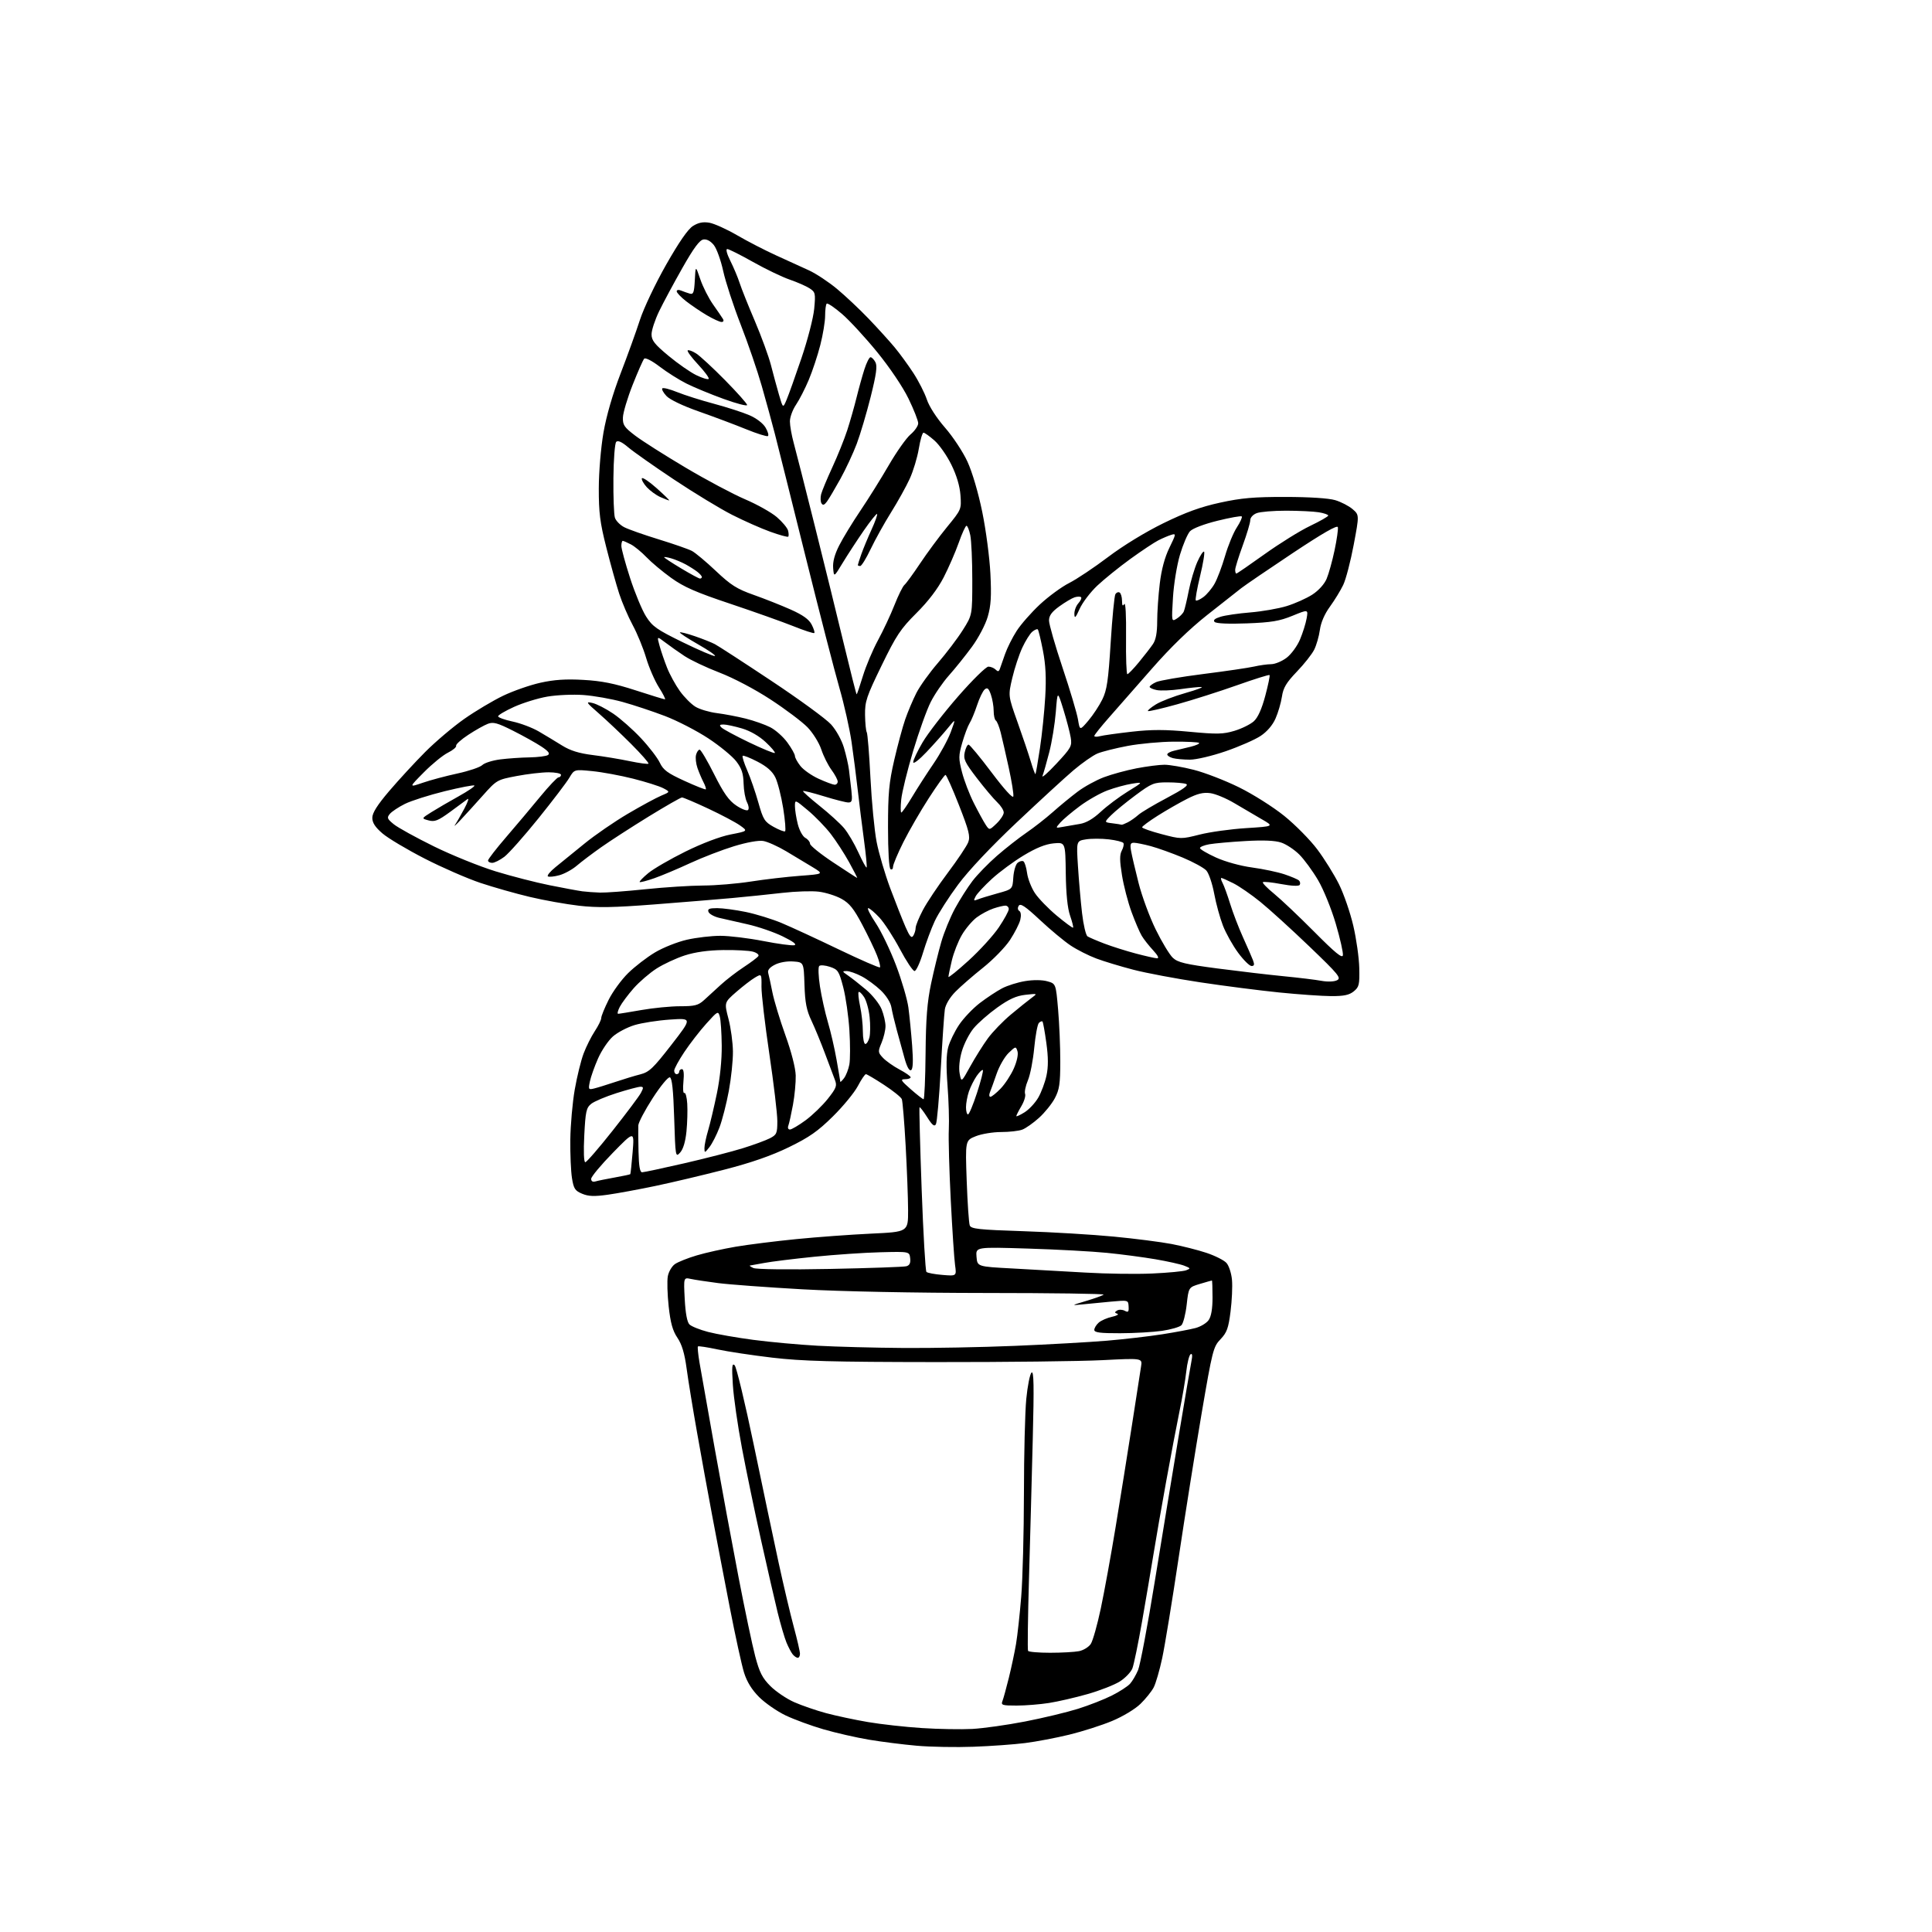 <?xml version="1.0" encoding="UTF-8" standalone="no"?>
<svg 
  version="1.1" 
  xmlns="http://www.w3.org/2000/svg" 
  xmlns:xlink="http://www.w3.org/1999/xlink" 
  xmlns:svg="http://www.w3.org/2000/svg"
  xmlns:rdf="http://www.w3.org/1999/02/22-rdf-syntax-ns#"
  xmlns:cc="http://creativecommons.org/ns#"
  xmlns:dc="http://purl.org/dc/elements/1.1/"
  viewBox="0 0 768 768"
  width="768"
  height="768"
>
<style>svg {background-color: white; }</style>"
<path stroke="none" fill="black" fill-rule="evenodd" d="M387.00,694.36C380.12,694.62 370.00,694.44 364.50,693.96C359.00,693.48 350.38,692.39 345.34,691.54C340.30,690.69 332.20,688.84 327.34,687.43C322.48,686.02 315.71,683.53 312.30,681.91C308.90,680.28 304.16,677.00 301.78,674.63C298.85,671.69 296.92,668.57 295.77,664.90C294.84,661.93 292.29,650.27 290.10,639.00C287.91,627.73 284.77,611.30 283.11,602.50C281.45,593.70 278.75,578.85 277.10,569.50C275.44,560.15 273.57,548.67 272.94,544.00C272.12,537.95 271.07,534.43 269.28,531.78C267.39,528.98 266.54,525.92 265.81,519.33C265.29,514.52 265.13,509.12 265.47,507.32C265.80,505.53 267.07,503.36 268.29,502.50C269.51,501.65 273.43,500.08 277.00,499.03C280.57,497.97 287.55,496.42 292.50,495.58C297.45,494.74 308.25,493.39 316.50,492.57C324.75,491.75 338.14,490.77 346.25,490.39C361.00,489.70 361.00,489.70 360.98,481.10C360.97,476.37 360.53,464.81 360.01,455.42C359.49,446.02 358.80,437.70 358.48,436.92C358.17,436.14 354.98,433.59 351.41,431.25C347.84,428.91 344.60,427.00 344.21,427.00C343.82,427.00 342.37,429.13 341.00,431.74C339.62,434.34 335.17,439.77 331.09,443.79C325.12,449.69 321.72,452.07 313.59,456.03C306.64,459.41 298.68,462.18 288.00,464.93C279.48,467.13 267.10,470.06 260.50,471.44C253.90,472.82 245.39,474.39 241.59,474.92C236.24,475.67 233.94,475.59 231.41,474.53C228.57,473.34 228.05,472.53 227.37,468.33C226.94,465.67 226.64,458.77 226.71,453.00C226.78,447.23 227.57,438.28 228.47,433.12C229.37,427.96 230.96,421.49 232.01,418.74C233.05,415.99 235.05,412.01 236.45,409.89C237.85,407.77 239.00,405.43 239.00,404.68C239.00,403.93 240.33,400.66 241.96,397.41C243.58,394.16 247.07,389.39 249.71,386.81C252.34,384.23 257.13,380.54 260.34,378.62C263.56,376.69 269.27,374.42 273.04,373.56C276.81,372.70 282.80,372.00 286.34,372.00C289.89,372.00 297.57,372.93 303.40,374.07C309.23,375.21 314.79,375.96 315.75,375.74C316.90,375.47 315.30,374.26 311.10,372.21C307.59,370.50 301.29,368.34 297.10,367.41C292.92,366.49 287.86,365.33 285.85,364.85C283.85,364.37 281.95,363.31 281.63,362.49C281.19,361.32 281.93,361.00 285.07,361.00C287.28,361.00 292.40,361.69 296.46,362.52C300.52,363.36 306.92,365.33 310.67,366.90C314.43,368.47 324.65,373.19 333.40,377.40C342.14,381.60 349.52,384.81 349.79,384.54C350.07,384.27 349.54,382.12 348.61,379.77C347.69,377.42 345.04,371.90 342.72,367.51C339.39,361.20 337.66,359.05 334.51,357.30C332.31,356.08 328.26,354.80 325.51,354.46C322.75,354.11 316.23,354.33 311.00,354.93C305.77,355.54 296.77,356.46 291.00,356.99C285.23,357.51 271.27,358.66 260.00,359.53C243.90,360.77 237.49,360.88 230.15,360.04C225.01,359.44 216.24,357.88 210.65,356.55C205.07,355.23 196.22,352.72 191.00,350.98C185.78,349.23 175.79,344.88 168.81,341.30C161.83,337.72 154.29,333.23 152.06,331.32C149.14,328.82 148.00,327.07 148.00,325.09C148.00,323.15 149.97,320.02 154.74,314.42C158.45,310.07 164.86,303.11 168.99,298.96C173.12,294.81 180.15,288.86 184.62,285.73C189.08,282.61 196.01,278.48 200.02,276.56C204.02,274.64 210.68,272.32 214.81,271.40C220.28,270.18 224.93,269.87 231.91,270.27C239.13,270.67 244.24,271.69 252.60,274.40C258.70,276.38 263.97,278.00 264.32,278.00C264.67,278.00 263.60,275.86 261.94,273.25C260.28,270.64 257.98,265.35 256.84,261.50C255.70,257.65 253.30,251.80 251.51,248.50C249.72,245.20 247.31,239.57 246.14,236.00C244.98,232.43 242.67,224.15 241.01,217.60C238.50,207.68 238.01,203.77 238.03,194.10C238.05,187.53 238.86,177.93 239.89,171.96C241.05,165.28 243.54,156.67 246.70,148.46C249.45,141.33 252.90,131.75 254.38,127.17C255.88,122.54 260.49,112.82 264.78,105.26C269.95,96.17 273.49,91.06 275.50,89.81C277.65,88.47 279.50,88.11 282.00,88.54C283.93,88.88 288.88,91.11 293.00,93.51C297.12,95.91 304.10,99.51 308.50,101.51C312.90,103.51 318.79,106.20 321.59,107.48C324.39,108.77 329.41,112.09 332.74,114.86C336.07,117.64 341.73,122.96 345.31,126.70C348.89,130.44 353.51,135.53 355.57,138.00C357.63,140.47 361.02,145.12 363.10,148.31C365.18,151.51 367.58,156.24 368.44,158.82C369.36,161.59 372.33,166.18 375.67,170.01C378.79,173.58 382.80,179.65 384.57,183.50C386.48,187.64 388.88,195.80 390.46,203.50C391.93,210.65 393.38,221.69 393.70,228.02C394.15,237.04 393.92,240.77 392.64,245.15C391.73,248.30 388.97,253.56 386.35,257.13C383.78,260.63 379.69,265.73 377.25,268.46C374.81,271.19 371.54,275.95 369.98,279.05C368.41,282.14 365.26,290.93 362.97,298.59C360.68,306.24 358.56,314.86 358.26,317.75C357.96,320.64 357.98,323.00 358.29,323.00C358.60,323.00 360.54,320.19 362.60,316.75C364.66,313.31 368.50,307.35 371.13,303.50C373.76,299.65 376.83,294.02 377.95,291.00C379.98,285.50 379.98,285.50 376.74,289.48C374.96,291.67 371.15,295.95 368.27,298.98C365.29,302.13 363.03,303.85 363.02,302.98C363.01,302.14 364.69,298.59 366.75,295.08C368.81,291.58 375.16,283.37 380.85,276.85C386.54,270.33 391.96,265.00 392.90,265.00C393.83,265.00 395.13,265.53 395.77,266.17C396.66,267.06 397.06,267.00 397.45,265.92C397.73,265.14 398.66,262.49 399.51,260.04C400.36,257.59 402.43,253.45 404.11,250.84C405.78,248.22 409.95,243.48 413.36,240.29C416.78,237.11 422.03,233.26 425.04,231.74C428.04,230.22 435.00,225.57 440.50,221.41C446.46,216.90 455.35,211.47 462.50,207.97C471.32,203.66 477.28,201.49 485.00,199.81C493.46,197.96 498.51,197.52 511.00,197.54C520.46,197.55 528.15,198.05 530.73,198.81C533.06,199.50 536.18,201.11 537.66,202.38C540.35,204.70 540.35,204.70 538.11,216.60C536.88,223.14 535.01,230.30 533.96,232.50C532.91,234.70 530.53,238.59 528.68,241.14C526.53,244.08 525.07,247.47 524.67,250.41C524.32,252.95 523.30,256.49 522.41,258.27C521.52,260.05 518.42,263.98 515.51,267.00C511.30,271.40 510.11,273.39 509.58,276.96C509.21,279.41 508.07,283.31 507.04,285.63C505.87,288.29 503.66,290.86 501.10,292.55C498.86,294.04 492.63,296.77 487.26,298.62C481.80,300.50 475.52,301.98 473.00,301.98C470.52,301.97 467.49,301.70 466.25,301.37C465.01,301.04 464.00,300.38 464.00,299.90C464.00,299.43 465.24,298.76 466.75,298.42C468.26,298.08 471.23,297.36 473.35,296.83C475.47,296.30 476.95,295.62 476.65,295.32C476.35,295.01 471.81,294.79 466.57,294.82C461.33,294.85 453.12,295.61 448.33,296.50C443.53,297.40 438.10,298.77 436.26,299.53C434.43,300.30 430.13,303.31 426.71,306.21C423.29,309.12 413.11,318.47 404.08,327.00C393.94,336.57 385.07,345.98 380.89,351.60C377.17,356.60 372.99,363.13 371.60,366.10C370.21,369.07 368.10,374.76 366.90,378.75C365.70,382.74 364.19,386.00 363.54,386.00C362.89,386.00 360.26,382.06 357.71,377.25C355.15,372.44 351.50,366.81 349.58,364.75C347.67,362.69 345.66,361.00 345.13,361.00C344.59,361.00 345.92,363.65 348.09,366.90C350.26,370.14 353.89,377.68 356.16,383.65C358.43,389.62 360.65,397.20 361.10,400.50C361.54,403.80 362.21,410.60 362.59,415.61C363.06,421.84 362.93,424.93 362.18,425.39C361.48,425.82 360.53,424.12 359.60,420.79C358.79,417.88 357.39,412.80 356.49,409.50C355.59,406.20 354.62,402.09 354.33,400.36C354.02,398.52 352.29,395.76 350.15,393.71C348.14,391.78 344.71,389.25 342.51,388.10C340.32,386.94 337.62,386.00 336.51,386.01C334.70,386.01 334.76,386.19 337.07,387.76C338.48,388.72 341.72,391.27 344.28,393.43C346.84,395.59 349.62,399.09 350.46,401.20C351.31,403.31 352.00,406.33 352.00,407.90C352.00,409.47 351.30,412.44 350.44,414.50C348.95,418.06 348.97,418.34 351.02,420.53C352.21,421.78 355.16,423.87 357.59,425.16C360.01,426.44 362.00,427.83 362.00,428.25C362.00,428.66 360.99,429.00 359.75,429.00C357.79,429.01 358.09,429.52 362.00,432.96C364.48,435.14 366.78,436.93 367.13,436.96C367.47,436.98 367.84,428.79 367.93,418.75C368.06,404.77 368.58,398.28 370.12,391.00C371.23,385.77 373.05,378.35 374.16,374.50C375.26,370.65 377.73,364.63 379.63,361.12C381.54,357.62 384.66,352.70 386.57,350.21C388.48,347.71 392.84,343.22 396.27,340.23C399.70,337.24 404.98,333.10 408.00,331.03C411.02,328.96 415.75,325.26 418.50,322.82C421.25,320.37 425.68,316.73 428.35,314.72C431.01,312.71 435.74,310.12 438.85,308.95C441.96,307.78 447.80,306.19 451.84,305.41C455.87,304.64 460.85,304.00 462.90,304.00C464.95,304.00 470.20,304.91 474.56,306.02C478.93,307.13 487.00,310.25 492.50,312.96C498.05,315.69 506.06,320.75 510.50,324.33C514.90,327.88 520.81,333.87 523.64,337.64C526.47,341.41 530.35,347.65 532.27,351.50C534.18,355.35 536.74,362.76 537.95,367.97C539.17,373.18 540.24,380.75 540.33,384.80C540.48,391.44 540.27,392.35 538.14,394.08C536.33,395.55 534.23,395.99 529.14,395.97C525.49,395.95 516.20,395.30 508.50,394.52C500.80,393.74 486.68,391.93 477.12,390.49C467.56,389.05 455.59,386.80 450.52,385.48C445.45,384.16 438.82,382.16 435.80,381.02C432.77,379.89 428.20,377.58 425.65,375.89C423.09,374.20 417.59,369.63 413.42,365.73C407.58,360.27 405.64,358.97 404.97,360.05C404.45,360.89 404.53,361.71 405.19,362.12C405.84,362.52 405.99,363.93 405.58,365.64C405.20,367.21 403.35,370.83 401.48,373.68C399.61,376.52 394.80,381.46 390.79,384.66C386.78,387.85 381.83,392.15 379.80,394.22C377.58,396.47 375.89,399.29 375.59,401.24C375.32,403.03 374.59,413.72 373.97,424.98C373.35,436.24 372.48,446.11 372.04,446.90C371.43,447.98 370.58,447.29 368.55,444.07C367.07,441.73 365.71,439.97 365.53,440.16C365.35,440.34 365.73,454.98 366.37,472.68C367.01,490.39 367.87,505.20 368.27,505.60C368.67,506.01 371.54,506.55 374.63,506.80C380.27,507.27 380.27,507.27 379.65,502.88C379.31,500.47 378.54,488.83 377.94,477.00C377.33,465.18 376.99,452.58 377.17,449.00C377.35,445.43 377.12,437.53 376.65,431.46C376.08,423.96 376.16,419.10 376.92,416.30C377.53,414.04 379.48,410.02 381.26,407.37C383.04,404.72 386.75,400.83 389.50,398.72C392.25,396.62 396.23,393.99 398.34,392.88C400.46,391.77 404.59,390.47 407.53,390.00C410.73,389.47 414.24,389.50 416.29,390.07C419.72,391.02 419.72,391.02 420.61,401.26C421.10,406.89 421.49,416.23 421.48,422.00C421.47,430.82 421.12,433.15 419.31,436.57C418.12,438.81 415.29,442.31 413.02,444.36C410.75,446.41 407.76,448.52 406.38,449.04C405.00,449.57 401.21,450.00 397.96,450.00C394.70,450.00 390.16,450.75 387.87,451.67C383.71,453.34 383.71,453.34 384.28,469.42C384.60,478.26 385.14,486.23 385.49,487.12C386.02,488.51 389.06,488.84 406.81,489.42C418.19,489.79 434.36,490.76 442.75,491.57C451.13,492.37 461.47,493.70 465.73,494.51C469.99,495.33 476.24,496.91 479.62,498.04C483.00,499.17 486.56,500.96 487.53,502.03C488.50,503.10 489.49,506.12 489.73,508.74C489.97,511.36 489.71,517.04 489.16,521.37C488.32,528.01 487.70,529.72 485.17,532.37C482.30,535.36 481.96,536.72 477.64,562.00C475.16,576.58 471.04,602.45 468.49,619.50C465.94,636.55 463.01,654.41 461.98,659.19C460.96,663.97 459.44,669.17 458.62,670.76C457.80,672.34 455.43,675.30 453.35,677.32C451.20,679.41 446.33,682.34 442.08,684.11C437.96,685.83 430.29,688.28 425.04,689.56C419.79,690.84 411.90,692.34 407.50,692.89C403.10,693.45 393.88,694.11 387.00,694.36zM386.50,687.28C390.90,687.04 400.35,685.71 407.50,684.32C414.65,682.93 424.10,680.66 428.50,679.28C432.90,677.90 438.98,675.52 442.00,673.99C445.02,672.47 448.27,670.37 449.21,669.32C450.15,668.28 451.59,665.82 452.41,663.87C453.23,661.91 456.20,646.18 459.00,628.90C461.81,611.63 466.09,585.58 468.52,571.00C470.94,556.42 473.24,542.97 473.62,541.09C474.07,538.86 473.96,537.91 473.29,538.32C472.72,538.67 471.94,541.78 471.56,545.23C471.17,548.68 469.96,555.77 468.87,561.00C467.79,566.23 465.39,578.83 463.55,589.00C461.70,599.17 459.43,612.23 458.50,618.00C457.56,623.77 455.54,635.70 454.00,644.50C452.46,653.30 450.73,661.72 450.14,663.21C449.56,664.71 447.30,667.05 445.13,668.42C442.95,669.79 437.20,672.04 432.34,673.42C427.48,674.81 420.57,676.40 417.00,676.96C413.43,677.52 407.64,677.99 404.14,677.99C398.49,678.00 397.86,677.81 398.47,676.25C398.85,675.29 400.00,671.12 401.02,667.00C402.04,662.88 403.33,656.80 403.89,653.50C404.45,650.20 405.38,641.74 405.95,634.70C406.53,627.65 407.01,609.20 407.03,593.70C407.04,578.19 407.46,561.28 407.96,556.12C408.46,550.95 409.40,546.23 410.05,545.62C410.97,544.76 411.08,550.83 410.54,572.00C410.16,587.12 409.49,612.10 409.04,627.50C408.59,642.90 408.42,655.84 408.67,656.25C408.92,656.66 412.86,657.00 417.43,657.00C422.01,657.00 427.19,656.71 428.94,656.36C430.70,656.01 432.80,654.71 433.61,653.48C434.42,652.24 436.21,645.89 437.59,639.37C438.97,632.84 441.63,618.27 443.48,607.00C445.34,595.73 448.26,577.50 449.97,566.50C451.67,555.50 453.30,545.01 453.59,543.18C454.12,539.87 454.12,539.87 438.31,540.68C429.61,541.13 399.77,541.48 372.00,541.45C330.89,541.41 318.80,541.08 307.00,539.69C299.02,538.75 289.20,537.27 285.17,536.40C281.14,535.54 277.66,535.01 277.44,535.22C277.23,535.44 277.50,538.29 278.05,541.56C278.60,544.83 281.31,560.10 284.06,575.50C286.81,590.90 291.10,614.08 293.59,627.00C296.08,639.92 299.06,654.06 300.21,658.40C301.91,664.83 303.04,667.04 306.25,670.25C308.42,672.42 312.67,675.29 315.69,676.63C318.71,677.96 324.41,679.93 328.34,680.99C332.28,682.05 339.77,683.65 345.00,684.54C350.23,685.43 359.90,686.51 366.50,686.93C373.10,687.36 382.10,687.51 386.50,687.28zM317.12,659.00C316.64,659.00 315.75,658.40 315.14,657.67C314.54,656.94 313.41,654.81 312.63,652.92C311.86,651.04 310.28,645.67 309.13,641.00C307.98,636.33 305.00,623.34 302.51,612.14C300.02,600.94 296.61,584.52 294.94,575.64C293.26,566.76 291.63,555.45 291.32,550.50C290.86,543.20 290.99,541.73 292.03,542.71C292.73,543.37 296.14,557.54 299.61,574.21C303.07,590.87 307.51,611.92 309.47,621.00C311.44,630.08 314.16,641.61 315.52,646.64C316.88,651.66 318.00,656.50 318.00,657.39C318.00,658.27 317.61,659.00 317.12,659.00zM359.00,535.84C370.27,535.93 390.30,535.55 403.50,535.00C416.70,534.45 433.12,533.53 440.00,532.95C446.88,532.37 456.77,531.22 462.00,530.40C467.23,529.58 473.17,528.46 475.21,527.92C477.26,527.38 479.62,525.96 480.46,524.75C481.48,523.30 482.00,520.26 482.00,515.78C482.00,512.05 481.89,509.01 481.75,509.02C481.61,509.02 479.48,509.63 477.00,510.37C472.50,511.72 472.50,511.72 471.73,518.59C471.30,522.38 470.36,526.06 469.64,526.79C468.92,527.51 465.44,528.52 461.91,529.03C458.38,529.54 450.89,529.97 445.25,529.98C437.32,530.00 435.00,529.70 435.00,528.65C435.00,527.92 435.79,526.62 436.75,525.77C437.71,524.92 440.07,523.88 442.00,523.46C443.93,523.04 444.89,522.49 444.14,522.23C443.02,521.84 443.01,521.61 444.08,520.95C444.80,520.50 446.16,520.55 447.09,521.05C448.49,521.80 448.76,521.51 448.64,519.37C448.50,516.79 448.50,516.79 441.50,517.43C437.65,517.78 432.48,518.28 430.00,518.54C425.75,518.98 425.85,518.91 431.78,517.14C435.24,516.11 438.35,514.98 438.70,514.63C439.05,514.28 418.00,513.99 391.92,513.98C363.57,513.96 334.25,513.38 319.00,512.52C304.98,511.73 289.90,510.62 285.50,510.05C281.10,509.48 276.20,508.74 274.62,508.40C271.74,507.78 271.74,507.78 272.19,516.43C272.49,522.07 273.14,525.57 274.07,526.49C274.86,527.27 278.20,528.61 281.50,529.47C284.80,530.33 292.90,531.75 299.50,532.62C306.10,533.49 317.57,534.54 325.00,534.95C332.43,535.36 347.73,535.76 359.00,535.84zM458.00,506.24C464.32,505.96 470.40,505.38 471.50,504.96C473.36,504.26 473.31,504.13 470.78,503.14C469.28,502.55 464.11,501.40 459.28,500.57C454.45,499.75 445.79,498.60 440.03,498.03C434.27,497.45 420.17,496.68 408.71,496.33C387.86,495.68 387.86,495.68 388.18,499.59C388.50,503.50 388.50,503.50 402.50,504.24C410.20,504.65 423.25,505.38 431.50,505.87C439.75,506.36 451.68,506.53 458.00,506.24zM330.00,504.42C345.68,504.11 359.31,503.63 360.31,503.35C361.59,502.98 362.03,502.05 361.81,500.16C361.50,497.50 361.50,497.50 350.00,497.79C343.68,497.94 331.82,498.75 323.65,499.58C315.48,500.41 306.53,501.52 303.76,502.05C300.99,502.57 298.45,503.03 298.11,503.07C297.78,503.11 298.40,503.56 299.50,504.06C300.66,504.60 313.43,504.75 330.00,504.42zM236.75,469.62C237.71,469.34 241.16,468.64 244.41,468.06C247.66,467.48 250.43,466.89 250.55,466.75C250.67,466.61 251.09,462.68 251.48,458.00C252.17,449.50 252.17,449.50 243.59,458.28C238.86,463.12 235.00,467.76 235.00,468.60C235.00,469.59 235.62,469.95 236.75,469.62zM255.25,466.00C255.94,466.00 263.47,464.39 272.00,462.43C280.52,460.47 291.01,457.77 295.30,456.43C299.58,455.10 304.42,453.32 306.05,452.48C308.75,451.08 309.00,450.51 309.00,445.65C309.00,442.73 307.57,430.70 305.82,418.92C304.07,407.14 302.67,395.14 302.70,392.26C302.76,387.03 302.76,387.03 300.09,388.61C298.62,389.47 295.27,392.06 292.65,394.34C287.89,398.50 287.89,398.50 289.58,405.00C290.52,408.57 291.31,414.43 291.35,418.00C291.39,421.57 290.65,428.64 289.71,433.70C288.77,438.77 287.10,445.29 285.99,448.20C284.88,451.12 283.09,454.62 282.01,456.00C280.16,458.36 280.04,458.38 280.02,456.43C280.01,455.29 280.67,452.11 281.49,449.36C282.30,446.61 283.88,439.95 284.99,434.57C286.23,428.53 286.96,421.27 286.90,415.64C286.85,410.61 286.50,405.42 286.13,404.10C285.48,401.78 285.29,401.89 280.77,406.91C278.19,409.78 274.26,414.85 272.04,418.18C269.82,421.50 268.00,424.85 268.00,425.61C268.00,426.38 268.45,427.00 269.00,427.00C269.55,427.00 270.00,426.55 270.00,426.00C270.00,425.45 270.49,425.00 271.08,425.00C271.78,425.00 271.99,426.77 271.67,430.01C271.40,432.76 271.56,434.77 272.03,434.48C272.50,434.19 273.03,436.10 273.19,438.73C273.36,441.35 273.22,446.33 272.88,449.78C272.47,453.82 271.58,456.81 270.38,458.14C268.53,460.18 268.49,459.96 268.00,444.44C267.65,433.26 267.14,428.54 266.28,428.26C265.60,428.03 262.55,431.73 259.45,436.54C256.37,441.31 253.80,446.18 253.74,447.36C253.68,448.54 253.72,453.21 253.82,457.75C253.95,463.59 254.37,466.00 255.25,466.00zM232.66,462.00C233.18,462.00 238.08,456.34 243.55,449.42C249.02,442.51 254.08,435.76 254.78,434.42C255.87,432.37 255.84,432.00 254.58,432.00C253.77,432.00 249.52,433.13 245.15,434.51C240.77,435.90 236.20,437.83 235.00,438.80C233.06,440.37 232.74,441.84 232.26,451.29C231.93,457.73 232.09,462.00 232.66,462.00zM314.01,449.00C314.68,449.00 317.48,447.35 320.22,445.34C322.96,443.32 326.94,439.48 329.07,436.80C332.49,432.46 332.80,431.62 331.87,429.21C331.29,427.72 329.51,422.99 327.92,418.71C326.32,414.43 323.91,408.57 322.55,405.70C320.61,401.60 320.02,398.56 319.79,391.49C319.50,382.50 319.50,382.50 315.31,382.20C312.84,382.02 309.83,382.55 308.01,383.50C305.89,384.59 305.05,385.65 305.38,386.80C305.65,387.74 306.40,391.20 307.05,394.50C307.71,397.80 310.03,405.45 312.20,411.50C314.58,418.10 316.22,424.50 316.31,427.50C316.38,430.25 315.89,435.51 315.21,439.20C314.53,442.88 313.71,446.59 313.38,447.45C313.04,448.33 313.31,449.00 314.01,449.00zM407.25,442.18C409.04,441.07 411.50,438.43 412.72,436.33C413.94,434.22 415.41,430.29 415.99,427.58C416.74,424.09 416.73,420.34 415.94,414.59C415.33,410.14 414.64,406.31 414.40,406.07C414.16,405.83 413.52,406.08 412.97,406.63C412.42,407.18 411.59,411.65 411.12,416.57C410.66,421.48 409.53,427.28 408.61,429.45C407.69,431.62 407.19,434.04 407.49,434.83C407.79,435.62 407.13,437.81 406.02,439.69C404.91,441.57 404.00,443.36 404.00,443.66C404.00,443.95 405.46,443.29 407.25,442.18zM384.79,443.00C385.23,443.00 386.84,439.14 388.38,434.42C389.92,429.70 390.96,425.63 390.70,425.36C390.43,425.10 389.34,426.15 388.26,427.69C387.19,429.24 385.79,432.03 385.15,433.90C384.52,435.77 384.00,438.58 384.00,440.15C384.00,441.72 384.36,443.00 384.79,443.00zM393.70,436.00C394.20,436.00 396.02,434.54 397.75,432.75C399.48,430.96 401.85,427.35 403.01,424.72C404.26,421.88 404.85,419.11 404.46,417.88C403.82,415.87 403.72,415.89 400.95,418.55C399.37,420.06 397.21,423.81 396.15,426.90C395.09,429.98 393.89,433.29 393.50,434.25C393.11,435.21 393.20,436.00 393.70,436.00zM236.14,432.70C237.44,432.39 241.20,431.22 244.50,430.12C247.80,429.01 252.32,427.63 254.55,427.07C258.07,426.17 259.66,424.65 266.87,415.36C275.15,404.69 275.15,404.69 266.33,405.30C261.47,405.63 255.13,406.61 252.24,407.49C249.34,408.37 245.47,410.40 243.63,412.02C241.80,413.63 239.15,417.55 237.75,420.72C236.34,423.90 234.88,428.02 234.49,429.89C233.82,433.07 233.92,433.24 236.14,432.70zM335.52,428.58C336.32,427.52 337.27,425.08 337.63,423.17C337.99,421.25 338.00,415.14 337.65,409.59C337.31,404.04 336.21,396.35 335.21,392.50C333.52,386.01 333.13,385.42 329.94,384.34C328.05,383.71 326.12,383.55 325.66,383.99C325.19,384.43 325.32,388.10 325.95,392.14C326.57,396.19 327.99,402.55 329.09,406.29C330.20,410.02 331.76,416.77 332.55,421.29C333.35,425.80 334.01,429.73 334.03,430.00C334.05,430.27 334.72,429.63 335.52,428.58zM385.69,423.91C387.64,420.39 390.78,415.38 392.67,412.79C394.56,410.20 398.70,405.92 401.85,403.29C405.01,400.66 408.70,397.69 410.05,396.70C412.50,394.91 412.50,394.91 407.63,395.45C403.99,395.86 401.17,397.13 396.46,400.49C392.99,402.97 388.75,406.68 387.04,408.75C385.33,410.81 383.23,414.90 382.37,417.83C381.40,421.14 381.06,424.53 381.48,426.75C382.15,430.32 382.15,430.32 385.69,423.91zM343.98,415.00C344.52,415.00 345.25,413.83 345.61,412.41C345.97,410.99 346.01,407.35 345.69,404.33C345.38,401.31 344.39,397.72 343.48,396.34C342.58,394.96 341.61,394.06 341.32,394.34C341.04,394.63 341.30,397.17 341.90,399.98C342.51,402.80 343.00,407.33 343.00,410.05C343.00,412.77 343.44,415.00 343.98,415.00zM245.72,403.00C246.15,403.00 250.32,402.32 255.00,401.50C259.68,400.68 266.58,400.00 270.34,400.00C276.17,400.00 277.57,399.64 279.84,397.58C281.30,396.26 284.30,393.52 286.50,391.49C288.70,389.47 292.83,386.29 295.68,384.42C298.53,382.55 301.14,380.58 301.47,380.04C301.81,379.50 300.83,378.72 299.29,378.30C297.76,377.88 292.45,377.59 287.50,377.66C281.52,377.74 276.41,378.45 272.25,379.78C268.82,380.89 263.75,383.24 260.99,385.01C258.23,386.78 254.13,390.31 251.88,392.86C249.64,395.41 247.16,398.74 246.37,400.25C245.59,401.76 245.30,403.00 245.72,403.00zM531.48,389.67C533.27,388.78 532.17,387.43 520.48,376.22C513.34,369.37 504.57,361.40 501.00,358.51C497.43,355.61 492.61,352.29 490.29,351.12C487.97,349.96 485.82,349.00 485.50,349.00C485.19,349.00 485.41,349.89 485.99,350.99C486.58,352.08 487.94,355.84 489.02,359.33C490.10,362.83 492.38,368.77 494.09,372.55C495.80,376.32 497.60,380.44 498.08,381.70C498.74,383.44 498.60,384.00 497.51,384.00C496.71,384.00 494.32,381.64 492.19,378.75C490.05,375.86 487.34,371.02 486.16,368.00C484.98,364.98 483.40,359.24 482.66,355.25C481.92,351.26 480.51,347.12 479.54,346.05C478.57,344.97 474.34,342.66 470.14,340.90C465.94,339.15 460.25,337.11 457.50,336.37C454.75,335.63 451.72,335.02 450.77,335.01C449.38,335.00 449.16,335.62 449.62,338.25C449.93,340.04 451.27,345.77 452.60,351.00C453.92,356.23 456.99,364.55 459.42,369.50C461.85,374.45 464.91,379.50 466.21,380.73C468.19,382.59 471.11,383.29 484.04,384.99C492.54,386.10 504.37,387.49 510.32,388.07C516.27,388.65 523.02,389.47 525.32,389.90C527.76,390.34 530.33,390.25 531.48,389.67zM385.05,381.82C389.48,377.79 394.88,371.86 397.05,368.64C399.22,365.41 401.00,362.15 401.00,361.39C401.00,360.62 400.39,360.00 399.65,360.00C398.91,360.00 396.77,360.51 394.90,361.14C393.03,361.76 390.05,363.35 388.27,364.67C386.50,365.99 383.84,369.12 382.37,371.64C380.89,374.15 379.09,378.75 378.36,381.85C377.63,384.96 377.02,387.87 377.02,388.32C377.01,388.77 380.62,385.84 385.05,381.82zM533.82,379.74C534.00,378.75 532.73,373.11 531.00,367.22C529.26,361.30 526.11,353.54 523.96,349.89C521.82,346.25 518.47,341.67 516.50,339.70C514.54,337.74 511.29,335.59 509.28,334.93C506.82,334.11 502.17,333.92 495.06,334.33C489.25,334.66 482.81,335.24 480.75,335.60C478.69,335.96 477.00,336.65 477.00,337.12C477.00,337.59 479.88,339.28 483.39,340.88C487.09,342.56 493.12,344.22 497.73,344.84C502.10,345.43 507.89,346.65 510.59,347.55C513.29,348.46 515.89,349.56 516.36,350.01C516.84,350.46 516.97,351.25 516.65,351.76C516.29,352.33 513.42,352.20 509.29,351.43C505.56,350.73 502.29,350.39 502.01,350.69C501.73,350.98 503.75,353.06 506.50,355.30C509.25,357.55 516.45,364.37 522.50,370.46C530.73,378.75 533.58,381.09 533.82,379.74zM459.95,380.94C460.86,380.98 460.28,379.81 458.38,377.75C456.72,375.96 454.68,373.38 453.86,372.00C453.03,370.62 451.20,366.35 449.79,362.50C448.38,358.64 446.67,352.07 446.00,347.89C445.06,342.10 445.05,339.78 445.93,338.13C446.57,336.93 446.86,335.58 446.57,335.12C446.29,334.66 443.68,334.00 440.78,333.66C437.88,333.32 433.78,333.32 431.68,333.66C427.86,334.28 427.86,334.28 428.51,344.39C428.86,349.95 429.59,358.31 430.13,362.98C430.67,367.64 431.65,371.80 432.31,372.22C432.96,372.64 435.98,373.94 439.00,375.09C442.02,376.24 447.65,378.02 451.50,379.04C455.35,380.06 459.15,380.91 459.95,380.94zM363.04,371.97C363.55,371.16 363.98,369.76 363.98,368.85C363.99,367.94 365.29,364.75 366.87,361.75C368.44,358.76 372.91,352.08 376.80,346.90C380.68,341.73 384.33,336.28 384.89,334.79C385.76,332.50 385.19,330.22 381.21,320.07C378.62,313.47 376.21,308.05 375.85,308.03C375.50,308.01 372.52,312.16 369.23,317.25C365.94,322.34 361.39,330.20 359.12,334.73C356.86,339.25 355.00,343.67 355.00,344.54C355.00,345.41 354.55,345.84 354.00,345.50C353.40,345.13 353.00,338.47 353.00,328.87C353.00,315.41 353.39,311.15 355.46,302.18C356.82,296.30 358.78,289.01 359.83,285.98C360.88,282.94 362.88,278.22 364.27,275.48C365.66,272.74 369.53,267.35 372.86,263.50C376.18,259.65 380.62,253.80 382.70,250.50C386.50,244.50 386.50,244.50 386.50,230.50C386.50,222.80 386.14,214.81 385.70,212.75C385.27,210.69 384.59,209.00 384.20,209.00C383.80,209.00 382.41,212.04 381.11,215.75C379.80,219.46 377.11,225.65 375.13,229.50C372.77,234.08 369.03,238.99 364.32,243.69C358.00,249.99 356.29,252.55 350.45,264.56C344.43,276.94 343.80,278.83 343.87,284.19C343.92,287.45 344.22,290.55 344.55,291.08C344.88,291.61 345.54,299.80 346.02,309.27C346.50,318.75 347.60,330.18 348.47,334.67C349.34,339.17 351.79,347.49 353.91,353.17C356.04,358.85 358.76,365.73 359.95,368.47C361.61,372.28 362.33,373.09 363.04,371.97zM426.57,368.76C426.76,368.58 426.22,366.41 425.37,363.96C424.35,361.02 423.77,355.30 423.66,347.16C423.50,334.81 423.50,334.81 418.81,335.25C415.59,335.56 411.88,337.05 406.93,340.04C402.97,342.43 397.30,346.61 394.33,349.33C391.36,352.04 388.44,355.18 387.85,356.29C386.91,358.04 387.01,358.21 388.63,357.55C389.66,357.13 393.20,356.04 396.50,355.13C402.50,353.48 402.50,353.48 402.80,348.82C402.97,346.26 403.74,343.63 404.51,342.99C405.28,342.35 406.32,342.08 406.82,342.39C407.32,342.70 407.98,344.79 408.28,347.05C408.58,349.30 409.98,352.89 411.39,355.02C412.80,357.15 416.72,361.19 420.09,364.00C423.47,366.81 426.38,368.95 426.57,368.76zM238.50,354.82C240.70,354.89 248.80,354.29 256.50,353.49C264.20,352.69 274.55,352.03 279.50,352.01C284.45,352.00 293.00,351.28 298.50,350.42C304.00,349.56 312.77,348.54 318.00,348.15C327.50,347.44 327.50,347.44 323.00,344.69C320.52,343.18 315.80,340.34 312.50,338.38C309.20,336.42 305.11,334.58 303.40,334.30C301.54,333.99 296.87,334.83 291.74,336.40C287.03,337.84 279.20,340.86 274.34,343.11C269.48,345.37 263.06,348.07 260.09,349.11C257.11,350.15 254.50,350.83 254.28,350.62C254.07,350.40 255.61,348.81 257.70,347.08C259.79,345.35 266.45,341.49 272.50,338.50C279.18,335.21 286.22,332.54 290.41,331.72C297.33,330.37 297.33,330.37 294.16,328.12C292.42,326.88 286.73,323.87 281.52,321.43C276.30,318.99 271.62,317.00 271.11,317.00C270.60,317.00 264.63,320.42 257.84,324.59C251.05,328.77 242.57,334.25 239.00,336.77C235.43,339.29 231.05,342.60 229.28,344.12C227.50,345.65 224.40,347.35 222.37,347.91C220.35,348.47 218.29,348.68 217.81,348.38C217.33,348.09 218.70,346.41 220.86,344.67C223.02,342.93 228.20,338.72 232.36,335.33C236.53,331.93 244.28,326.60 249.58,323.48C254.88,320.36 260.84,317.13 262.83,316.30C266.44,314.79 266.44,314.79 263.63,313.31C262.08,312.50 256.69,310.80 251.66,309.53C246.62,308.26 239.30,306.91 235.40,306.53C228.30,305.83 228.30,305.83 226.33,309.16C225.25,311.00 219.72,318.26 214.04,325.31C208.36,332.35 202.28,339.21 200.52,340.56C198.75,341.90 196.57,343.00 195.66,343.00C194.75,343.00 194.00,342.58 194.00,342.07C194.00,341.55 197.26,337.34 201.25,332.71C205.24,328.08 211.33,320.85 214.78,316.64C218.24,312.44 221.50,309.00 222.03,309.00C222.56,309.00 223.00,308.55 223.00,308.00C223.00,307.45 220.79,307.00 218.09,307.00C215.39,307.00 209.65,307.67 205.34,308.49C197.60,309.96 197.43,310.06 191.92,316.24C188.86,319.68 184.86,324.07 183.04,326.00C181.23,327.93 180.25,328.78 180.87,327.90C181.49,327.01 183.16,324.12 184.57,321.47C185.98,318.82 186.54,317.11 185.82,317.67C185.09,318.23 181.97,320.54 178.87,322.79C174.12,326.25 172.79,326.77 170.37,326.12C167.50,325.35 167.50,325.35 171.50,322.84C173.70,321.46 178.56,318.63 182.30,316.55C186.04,314.47 188.87,312.54 188.59,312.26C188.31,311.98 183.00,313.00 176.79,314.52C170.58,316.05 163.45,318.32 160.94,319.57C158.43,320.82 155.74,322.61 154.97,323.54C153.72,325.04 153.90,325.51 156.53,327.65C158.16,328.98 165.35,332.94 172.50,336.46C179.65,339.97 190.68,344.43 197.00,346.37C203.32,348.31 213.00,350.80 218.50,351.90C224.00,353.01 229.85,354.09 231.50,354.31C233.15,354.52 236.30,354.75 238.50,354.82zM340.74,348.99C340.87,349.00 339.43,346.19 337.54,342.75C335.64,339.31 332.36,334.25 330.24,331.50C328.12,328.75 324.05,324.55 321.19,322.16C316.00,317.81 316.00,317.81 316.00,320.46C316.00,321.92 316.51,325.13 317.13,327.59C317.75,330.07 319.09,332.51 320.13,333.07C321.16,333.62 322.00,334.67 322.00,335.39C322.00,336.12 326.16,339.48 331.25,342.85C336.34,346.23 340.61,348.99 340.74,348.99zM344.49,344.84C344.70,344.63 344.23,339.75 343.45,333.98C342.67,328.22 341.55,319.23 340.96,314.00C340.37,308.77 339.27,300.21 338.51,294.97C337.75,289.73 335.58,280.06 333.68,273.47C331.78,266.89 325.70,243.28 320.16,221.00C314.62,198.72 309.17,176.90 308.03,172.50C306.90,168.10 304.56,159.55 302.83,153.50C301.11,147.45 297.33,136.43 294.43,129.00C291.54,121.58 288.42,112.02 287.49,107.76C286.56,103.50 284.90,98.87 283.79,97.46C282.51,95.84 280.98,95.00 279.64,95.20C278.10,95.42 275.79,98.53 271.27,106.50C267.84,112.55 263.67,120.30 262.01,123.73C260.36,127.15 259.00,131.28 259.00,132.90C259.00,135.32 260.21,136.86 265.75,141.45C269.46,144.54 274.44,148.00 276.80,149.14C279.17,150.29 281.37,150.96 281.70,150.63C282.03,150.30 280.16,147.74 277.55,144.95C274.94,142.16 273.05,139.61 273.37,139.30C273.68,138.99 275.19,139.53 276.72,140.50C278.25,141.48 283.44,146.27 288.25,151.16C293.06,156.05 297.00,160.48 297.00,161.00C297.00,161.53 292.81,160.45 287.68,158.59C282.56,156.74 275.92,153.99 272.93,152.50C269.94,151.00 265.12,147.96 262.21,145.73C259.14,143.39 256.56,142.07 256.07,142.59C255.61,143.09 253.55,147.78 251.48,153.00C249.42,158.22 247.68,164.04 247.62,165.93C247.51,168.93 248.13,169.84 252.50,173.17C255.25,175.26 264.25,180.98 272.50,185.87C280.75,190.77 291.40,196.43 296.17,198.47C300.93,200.50 306.62,203.69 308.79,205.55C310.97,207.42 312.98,209.83 313.27,210.91C313.55,212.00 313.58,213.09 313.33,213.33C313.09,213.58 309.87,212.70 306.19,211.37C302.51,210.05 295.66,207.01 290.96,204.62C286.27,202.23 275.92,195.95 267.96,190.65C260.01,185.36 251.81,179.59 249.74,177.83C247.21,175.68 245.64,174.96 244.96,175.64C244.40,176.20 243.91,182.56 243.84,190.09C243.77,197.49 244.04,204.55 244.43,205.78C244.82,207.01 246.49,208.72 248.14,209.57C249.78,210.42 255.96,212.60 261.86,214.41C267.75,216.22 273.69,218.29 275.04,219.00C276.39,219.71 280.69,223.30 284.58,226.98C290.54,232.61 292.92,234.12 299.58,236.47C303.94,238.01 310.57,240.64 314.32,242.31C319.16,244.47 321.57,246.20 322.64,248.27C323.47,249.87 323.95,251.39 323.70,251.63C323.45,251.88 319.71,250.66 315.38,248.92C311.04,247.19 299.77,243.18 290.33,240.02C276.70,235.47 271.85,233.35 266.83,229.74C263.35,227.24 258.93,223.54 257.00,221.51C255.07,219.49 252.28,217.19 250.80,216.41C249.31,215.64 247.85,215.00 247.55,215.00C247.25,215.00 247.00,215.91 247.00,217.02C247.00,218.13 248.56,223.87 250.47,229.78C252.38,235.69 255.24,242.56 256.82,245.06C259.36,249.05 261.08,250.26 271.47,255.34C277.95,258.50 283.67,260.94 284.18,260.77C284.69,260.60 281.68,258.51 277.49,256.13C273.30,253.74 270.05,251.61 270.27,251.39C270.49,251.17 273.18,251.86 276.24,252.91C279.30,253.96 282.86,255.37 284.15,256.05C285.44,256.72 295.57,263.29 306.65,270.66C317.74,278.02 328.40,285.81 330.35,287.96C332.38,290.21 334.56,294.14 335.47,297.19C336.34,300.11 337.24,304.07 337.48,306.00C337.72,307.93 338.15,311.64 338.44,314.25C338.88,318.29 338.70,319.00 337.23,319.00C336.28,319.00 331.92,317.89 327.54,316.54C323.16,315.19 319.42,314.25 319.22,314.45C319.02,314.64 321.97,317.28 325.77,320.32C329.57,323.35 333.95,327.33 335.50,329.16C337.06,331.00 339.63,335.36 341.22,338.86C342.81,342.35 344.29,345.05 344.49,344.84zM476.87,331.76C480.92,330.73 489.25,329.58 495.37,329.19C506.50,328.49 506.50,328.49 501.50,325.62C498.75,324.04 493.88,321.18 490.68,319.27C487.48,317.36 483.17,315.56 481.11,315.29C478.30,314.91 476.00,315.47 471.93,317.54C468.94,319.05 463.69,322.06 460.25,324.23C456.81,326.40 454.00,328.49 454.00,328.86C454.00,329.23 457.49,330.46 461.75,331.58C469.40,333.60 469.59,333.60 476.87,331.76zM312.07,330.46C312.43,330.23 312.10,326.10 311.33,321.27C310.55,316.45 309.15,310.94 308.21,309.03C307.02,306.61 304.85,304.70 301.10,302.76C298.13,301.22 295.48,300.18 295.22,300.45C294.95,300.72 295.77,303.32 297.03,306.22C298.30,309.12 300.29,314.87 301.45,318.99C303.37,325.79 303.92,326.67 307.48,328.67C309.64,329.88 311.70,330.68 312.07,330.46zM396.15,327.36C397.72,325.86 399.00,323.89 399.00,322.99C399.00,322.09 397.84,320.26 396.42,318.92C395.00,317.59 391.35,313.26 388.32,309.31C383.53,303.06 382.90,301.72 383.49,299.06C383.86,297.38 384.54,296.00 385.01,296.00C385.48,296.00 389.60,300.98 394.18,307.07C399.21,313.76 402.63,317.52 402.82,316.57C403.00,315.71 402.18,310.62 401.01,305.25C399.84,299.89 398.39,293.58 397.80,291.22C397.21,288.87 396.34,286.71 395.86,286.42C395.39,286.12 395.00,284.40 395.00,282.59C395.00,280.78 394.50,277.87 393.89,276.12C393.02,273.62 392.49,273.18 391.45,274.04C390.71,274.65 389.34,277.48 388.40,280.33C387.46,283.17 386.12,286.40 385.42,287.50C384.73,288.60 383.42,292.08 382.51,295.23C381.02,300.44 381.01,301.49 382.41,306.95C383.25,310.25 385.37,315.77 387.11,319.22C388.85,322.67 390.96,326.53 391.79,327.80C393.29,330.09 393.29,330.09 396.15,327.36zM422.50,328.69C424.15,328.39 427.20,327.86 429.28,327.52C431.79,327.11 434.56,325.49 437.56,322.70C440.04,320.39 444.87,316.77 448.28,314.66C454.50,310.82 454.50,310.82 450.00,311.53C447.52,311.92 443.15,313.11 440.28,314.18C437.40,315.25 432.45,318.05 429.28,320.41C426.10,322.77 422.60,325.72 421.50,326.97C419.50,329.25 419.50,329.25 422.50,328.69zM445.82,327.84C445.99,327.93 447.11,327.49 448.32,326.88C449.52,326.26 451.40,324.93 452.50,323.94C453.60,322.94 458.70,319.91 463.83,317.20C470.42,313.71 472.67,312.09 471.49,311.64C470.58,311.29 467.24,311.00 464.06,311.00C458.68,311.00 457.82,311.35 451.39,316.12C447.60,318.93 443.24,322.50 441.70,324.05C438.89,326.87 438.89,326.87 442.20,327.27C444.01,327.50 445.64,327.75 445.82,327.84zM297.34,322.00C297.81,321.57 297.63,320.18 296.95,318.91C296.28,317.65 295.66,314.29 295.59,311.45C295.49,307.48 294.83,305.46 292.68,302.65C291.15,300.65 286.15,296.53 281.56,293.51C276.97,290.49 269.23,286.50 264.36,284.64C259.49,282.78 251.90,280.26 247.50,279.04C243.10,277.82 236.09,276.58 231.92,276.28C227.74,275.98 221.27,276.27 217.53,276.92C213.78,277.57 207.86,279.41 204.36,280.99C200.86,282.58 198.00,284.26 198.00,284.74C198.00,285.21 200.59,286.15 203.75,286.82C206.91,287.49 211.60,289.26 214.18,290.77C216.75,292.27 220.91,294.78 223.43,296.35C226.73,298.40 230.15,299.46 235.67,300.15C239.88,300.67 246.47,301.76 250.31,302.57C254.16,303.37 257.51,303.82 257.77,303.57C258.03,303.31 254.92,299.78 250.87,295.72C246.82,291.67 241.03,286.20 238.00,283.56C232.93,279.15 232.74,278.83 235.50,279.44C237.15,279.80 240.86,281.71 243.75,283.67C246.63,285.63 251.61,290.03 254.80,293.45C258.00,296.86 261.36,301.24 262.28,303.18C263.66,306.09 265.36,307.34 272.08,310.41C276.55,312.46 280.37,313.97 280.56,313.77C280.76,313.57 280.35,312.29 279.64,310.93C278.93,309.57 277.86,307.03 277.25,305.29C276.65,303.56 276.39,301.21 276.69,300.07C276.99,298.93 277.63,298.00 278.11,298.00C278.59,298.00 281.20,302.41 283.90,307.81C287.68,315.33 289.72,318.22 292.66,320.20C294.77,321.62 296.88,322.43 297.34,322.00zM168.02,311.17C171.05,310.12 177.28,308.46 181.86,307.47C186.44,306.48 190.88,304.97 191.73,304.12C192.59,303.27 195.81,302.26 198.89,301.87C201.98,301.48 207.20,301.12 210.50,301.07C213.80,301.01 217.08,300.60 217.80,300.15C218.73,299.55 218.01,298.61 215.21,296.76C213.08,295.35 208.01,292.52 203.93,290.47C197.78,287.37 196.09,286.90 193.94,287.72C192.51,288.26 189.01,290.22 186.17,292.09C183.32,293.95 181.14,295.91 181.32,296.45C181.50,296.99 180.02,298.23 178.05,299.21C176.07,300.19 171.76,303.70 168.48,307.02C162.50,313.06 162.50,313.06 168.02,311.17zM331.75,311.94C332.44,311.97 333.00,311.41 333.00,310.69C333.00,309.98 331.89,307.88 330.53,306.04C329.17,304.20 327.34,300.54 326.47,297.90C325.58,295.24 323.15,291.34 320.99,289.10C318.84,286.90 312.24,281.93 306.31,278.06C300.02,273.95 291.55,269.50 286.01,267.37C280.78,265.36 274.50,262.39 272.06,260.76C269.61,259.14 266.15,256.69 264.37,255.33C261.12,252.86 261.12,252.86 262.18,256.68C262.75,258.78 264.10,262.70 265.16,265.40C266.22,268.09 268.51,272.27 270.24,274.69C271.98,277.11 274.77,279.92 276.45,280.94C278.13,281.96 281.98,283.10 285.00,283.48C288.02,283.86 293.17,284.84 296.44,285.66C299.71,286.48 304.10,288.03 306.20,289.10C308.31,290.18 311.37,292.91 313.01,295.18C314.66,297.44 316.00,299.85 316.00,300.52C316.00,301.18 316.98,302.98 318.18,304.50C319.38,306.02 322.64,308.31 325.43,309.58C328.22,310.85 331.06,311.91 331.75,311.94zM419.95,303.56C425.83,297.24 426.19,296.58 425.62,293.15C425.29,291.14 423.97,286.12 422.70,282.00C420.37,274.50 420.37,274.50 419.70,283.05C419.32,287.76 418.15,294.96 417.09,299.05C416.04,303.15 414.83,307.36 414.42,308.40C414.01,309.45 416.49,307.27 419.95,303.56zM411.61,307.72C411.76,307.57 412.56,302.96 413.39,297.47C414.22,291.99 415.17,282.77 415.50,277.00C415.94,269.46 415.68,264.27 414.58,258.60C413.73,254.26 412.82,250.48 412.54,250.21C412.27,249.94 411.29,250.34 410.37,251.11C409.44,251.87 407.64,254.74 406.37,257.48C405.10,260.22 403.31,265.63 402.40,269.51C400.74,276.57 400.74,276.57 404.47,287.03C406.53,292.79 408.91,299.86 409.77,302.75C410.63,305.64 411.46,307.88 411.61,307.72zM307.99,299.31C308.27,299.05 306.63,297.11 304.36,295.00C301.80,292.60 298.23,290.55 294.94,289.57C292.02,288.71 288.73,288.00 287.62,288.00C286.04,288.00 285.86,288.26 286.81,289.21C287.48,289.88 292.40,292.52 297.76,295.10C303.12,297.67 307.72,299.56 307.99,299.31zM437.25,292.64C438.49,292.31 444.16,291.52 449.85,290.87C457.80,289.97 463.15,289.98 472.85,290.89C483.82,291.92 486.19,291.87 490.73,290.51C493.61,289.64 497.07,287.93 498.41,286.72C500.04,285.24 501.56,281.86 502.96,276.62C504.12,272.28 504.89,268.56 504.67,268.34C504.46,268.12 498.63,269.95 491.72,272.40C484.81,274.85 474.12,278.26 467.95,279.97C461.79,281.68 456.55,282.89 456.32,282.65C456.09,282.42 457.52,281.22 459.50,280.00C461.49,278.77 466.80,276.73 471.30,275.46C475.81,274.18 478.60,273.12 477.50,273.09C476.40,273.06 472.62,273.46 469.10,273.97C465.58,274.47 461.42,274.63 459.85,274.32C458.28,274.01 457.00,273.43 457.00,273.04C457.00,272.64 458.16,271.79 459.57,271.15C460.99,270.50 469.42,269.06 478.32,267.93C487.22,266.81 496.30,265.47 498.50,264.97C500.70,264.46 503.77,264.04 505.32,264.02C506.87,264.01 509.63,262.86 511.46,261.46C513.29,260.07 515.68,256.81 516.77,254.21C517.86,251.62 519.05,247.86 519.40,245.86C520.05,242.21 520.05,242.21 513.78,244.78C508.62,246.89 505.40,247.43 495.68,247.80C488.37,248.08 483.46,247.86 482.83,247.23C482.14,246.54 482.89,245.88 485.16,245.18C487.00,244.60 492.32,243.83 497.00,243.45C501.68,243.07 508.20,241.93 511.50,240.92C514.80,239.90 519.38,237.85 521.68,236.36C524.17,234.74 526.46,232.21 527.36,230.07C528.19,228.11 529.61,223.01 530.51,218.74C531.41,214.47 532.00,210.34 531.82,209.56C531.60,208.61 525.82,211.93 513.94,219.82C504.28,226.25 495.06,232.53 493.44,233.79C491.82,235.05 485.70,239.87 479.84,244.50C472.89,249.99 465.27,257.38 457.98,265.71C451.82,272.75 444.13,281.51 440.89,285.18C437.65,288.85 435.00,292.17 435.00,292.55C435.00,292.92 436.01,292.97 437.25,292.64zM432.63,286.47C434.48,284.29 436.99,280.49 438.19,278.04C440.02,274.31 440.57,270.58 441.51,255.48C442.13,245.53 442.98,236.84 443.39,236.18C443.80,235.51 444.56,235.23 445.07,235.54C445.58,235.86 446.01,237.33 446.02,238.81C446.03,240.74 446.28,241.11 446.91,240.12C447.43,239.29 447.72,244.66 447.62,253.37C447.53,261.41 447.77,268.00 448.14,268.00C448.51,268.00 450.58,265.86 452.73,263.25C454.88,260.64 457.40,257.39 458.32,256.03C459.47,254.34 460.00,251.49 460.00,247.00C460.00,243.40 460.46,236.63 461.03,231.97C461.70,226.37 463.00,221.54 464.86,217.73C467.54,212.24 467.57,212.00 465.59,212.61C464.44,212.96 462.15,213.93 460.50,214.77C458.85,215.60 453.82,218.95 449.32,222.20C444.83,225.46 438.91,230.24 436.18,232.81C433.45,235.39 430.30,239.53 429.19,242.00C427.56,245.62 427.15,246.03 427.08,244.08C427.04,242.75 427.75,240.83 428.66,239.82C429.57,238.81 430.06,237.72 429.74,237.40C429.41,237.08 428.26,237.10 427.18,237.44C426.09,237.79 423.36,239.41 421.10,241.04C418.07,243.24 417.00,244.71 417.00,246.68C417.00,248.14 419.42,256.58 422.38,265.42C425.34,274.26 428.10,283.51 428.51,285.97C429.25,290.44 429.25,290.44 432.63,286.47zM340.53,276.00C340.68,276.00 341.79,272.75 343.00,268.78C344.21,264.80 346.91,258.39 349.00,254.53C351.10,250.66 354.06,244.35 355.57,240.50C357.09,236.65 358.87,233.05 359.54,232.50C360.20,231.95 362.99,228.12 365.74,224.00C368.48,219.88 373.31,213.35 376.46,209.50C382.16,202.55 382.20,202.46 381.80,196.87C381.53,193.19 380.27,188.96 378.17,184.70C376.41,181.11 373.38,176.78 371.44,175.09C369.51,173.39 367.56,172.00 367.11,172.00C366.66,172.00 365.82,174.86 365.24,178.36C364.66,181.85 363.04,187.24 361.63,190.32C360.22,193.40 356.87,199.43 354.19,203.71C351.51,207.99 347.88,214.54 346.11,218.25C344.34,221.96 342.47,225.00 341.95,225.00C341.43,225.00 341.00,224.83 341.00,224.63C341.00,224.42 341.63,222.46 342.40,220.27C343.18,218.08 345.00,213.69 346.45,210.52C347.90,207.35 348.89,204.56 348.65,204.32C348.41,204.08 346.03,207.05 343.36,210.91C340.69,214.78 336.93,220.54 335.00,223.72C331.50,229.50 331.50,229.50 331.19,225.83C330.99,223.35 331.76,220.42 333.59,216.83C335.07,213.90 338.86,207.68 342.02,203.00C345.18,198.32 350.27,190.17 353.34,184.87C356.41,179.58 360.29,174.09 361.96,172.69C363.63,171.28 365.00,169.29 365.00,168.26C365.00,167.23 363.26,162.82 361.14,158.45C358.88,153.80 353.72,146.14 348.72,140.00C344.01,134.22 337.71,127.38 334.70,124.79C331.70,122.21 328.96,120.37 328.62,120.71C328.28,121.05 328.00,123.21 328.00,125.51C328.00,127.80 327.14,133.05 326.08,137.17C325.03,141.29 322.96,147.52 321.49,151.02C320.02,154.52 317.73,158.97 316.41,160.92C315.08,162.87 314.00,165.84 314.00,167.51C314.00,169.19 314.68,173.02 315.50,176.03C316.33,179.04 320.10,193.88 323.88,209.00C327.67,224.12 332.90,245.39 335.51,256.25C338.12,267.11 340.38,276.00 340.53,276.00zM467.83,245.88C469.00,245.14 470.25,243.86 470.60,243.02C470.95,242.18 471.83,238.47 472.56,234.76C473.30,231.06 474.82,225.93 475.96,223.36C477.10,220.79 478.30,218.97 478.64,219.31C478.98,219.64 478.26,224.03 477.04,229.04C475.83,234.06 475.06,238.40 475.35,238.68C475.63,238.96 476.99,238.36 478.36,237.35C479.74,236.33 481.75,233.93 482.83,232.00C483.92,230.07 485.78,225.12 486.98,221.00C488.18,216.88 490.28,211.77 491.66,209.66C493.03,207.55 493.91,205.58 493.62,205.29C493.33,204.99 488.98,205.77 483.96,207.01C478.61,208.33 474.09,210.06 473.05,211.18C472.07,212.23 470.27,216.45 469.05,220.54C467.83,224.67 466.58,232.28 466.27,237.60C465.69,247.21 465.69,247.21 467.83,245.88zM278.25,229.99C278.66,230.00 279.00,229.71 279.00,229.36C279.00,229.01 278.21,228.10 277.25,227.34C276.29,226.58 274.18,225.24 272.56,224.35C270.94,223.47 268.35,222.39 266.81,221.95C265.26,221.50 264.00,221.31 264.00,221.51C264.00,221.72 267.04,223.71 270.75,225.94C274.46,228.17 277.84,229.99 278.25,229.99zM491.47,228.00C491.73,228.00 496.81,224.51 502.76,220.25C508.72,215.99 516.83,210.95 520.79,209.06C524.76,207.16 528.00,205.31 528.00,204.94C528.00,204.57 526.31,203.98 524.25,203.64C522.19,203.30 516.37,203.02 511.32,203.01C506.26,203.00 500.98,203.44 499.57,203.98C498.10,204.53 497.00,205.74 497.00,206.78C497.00,207.79 495.65,212.32 494.00,216.84C492.35,221.36 491.00,225.72 491.00,226.53C491.00,227.34 491.21,228.00 491.47,228.00zM328.71,199.40C327.69,200.78 327.10,200.97 326.56,200.09C326.15,199.43 326.08,197.80 326.41,196.48C326.75,195.16 328.74,190.35 330.85,185.79C332.96,181.23 335.64,174.57 336.80,171.00C337.96,167.43 339.62,161.57 340.50,158.00C341.38,154.43 342.79,149.36 343.63,146.75C344.47,144.14 345.56,142.00 346.05,142.00C346.53,142.00 347.41,142.89 347.99,143.98C348.80,145.50 348.36,148.74 346.10,157.78C344.47,164.27 341.98,172.67 340.56,176.44C339.14,180.20 336.21,186.49 334.05,190.39C331.88,194.30 329.48,198.36 328.71,199.40zM266.00,198.93C265.73,198.93 264.15,198.32 262.50,197.59C260.85,196.86 258.44,195.10 257.14,193.70C255.85,192.29 254.95,190.69 255.14,190.15C255.34,189.60 257.98,191.35 261.00,194.04C264.02,196.73 266.27,198.93 266.00,198.93zM305.25,173.35C304.82,173.61 300.87,172.37 296.48,170.58C292.09,168.79 283.71,165.65 277.86,163.59C271.49,161.36 266.30,158.88 264.94,157.43C263.68,156.10 262.94,154.72 263.29,154.37C263.64,154.02 266.31,154.70 269.21,155.88C272.12,157.06 278.69,159.14 283.80,160.50C288.92,161.87 295.24,163.91 297.86,165.04C300.68,166.25 303.31,168.26 304.32,169.97C305.26,171.56 305.68,173.08 305.25,173.35zM312.68,158.92C313.48,157.04 316.14,149.59 318.59,142.37C321.05,135.13 323.33,126.32 323.66,122.73C324.23,116.61 324.12,116.13 321.83,114.62C320.49,113.75 316.92,112.18 313.90,111.14C310.87,110.10 304.31,106.94 299.31,104.12C294.32,101.31 289.72,99.00 289.10,99.00C288.43,99.00 288.95,100.96 290.35,103.75C291.66,106.36 293.31,110.30 294.02,112.50C294.73,114.70 297.45,121.51 300.07,127.63C302.68,133.76 305.55,141.62 306.45,145.09C307.34,148.57 308.78,153.88 309.65,156.88C311.24,162.34 311.24,162.34 312.68,158.92zM286.81,127.99C286.09,127.99 283.48,126.79 281.00,125.33C278.52,123.87 274.81,121.36 272.75,119.75C270.69,118.15 269.00,116.37 269.00,115.81C269.00,115.23 269.75,115.10 270.75,115.51C271.71,115.90 273.26,116.45 274.20,116.72C275.63,117.13 275.94,116.31 276.20,111.35C276.50,105.50 276.50,105.50 278.38,111.00C279.41,114.03 281.69,118.53 283.43,121.00C285.18,123.47 286.94,126.06 287.36,126.75C287.82,127.50 287.59,128.00 286.81,127.99z" />

</svg>